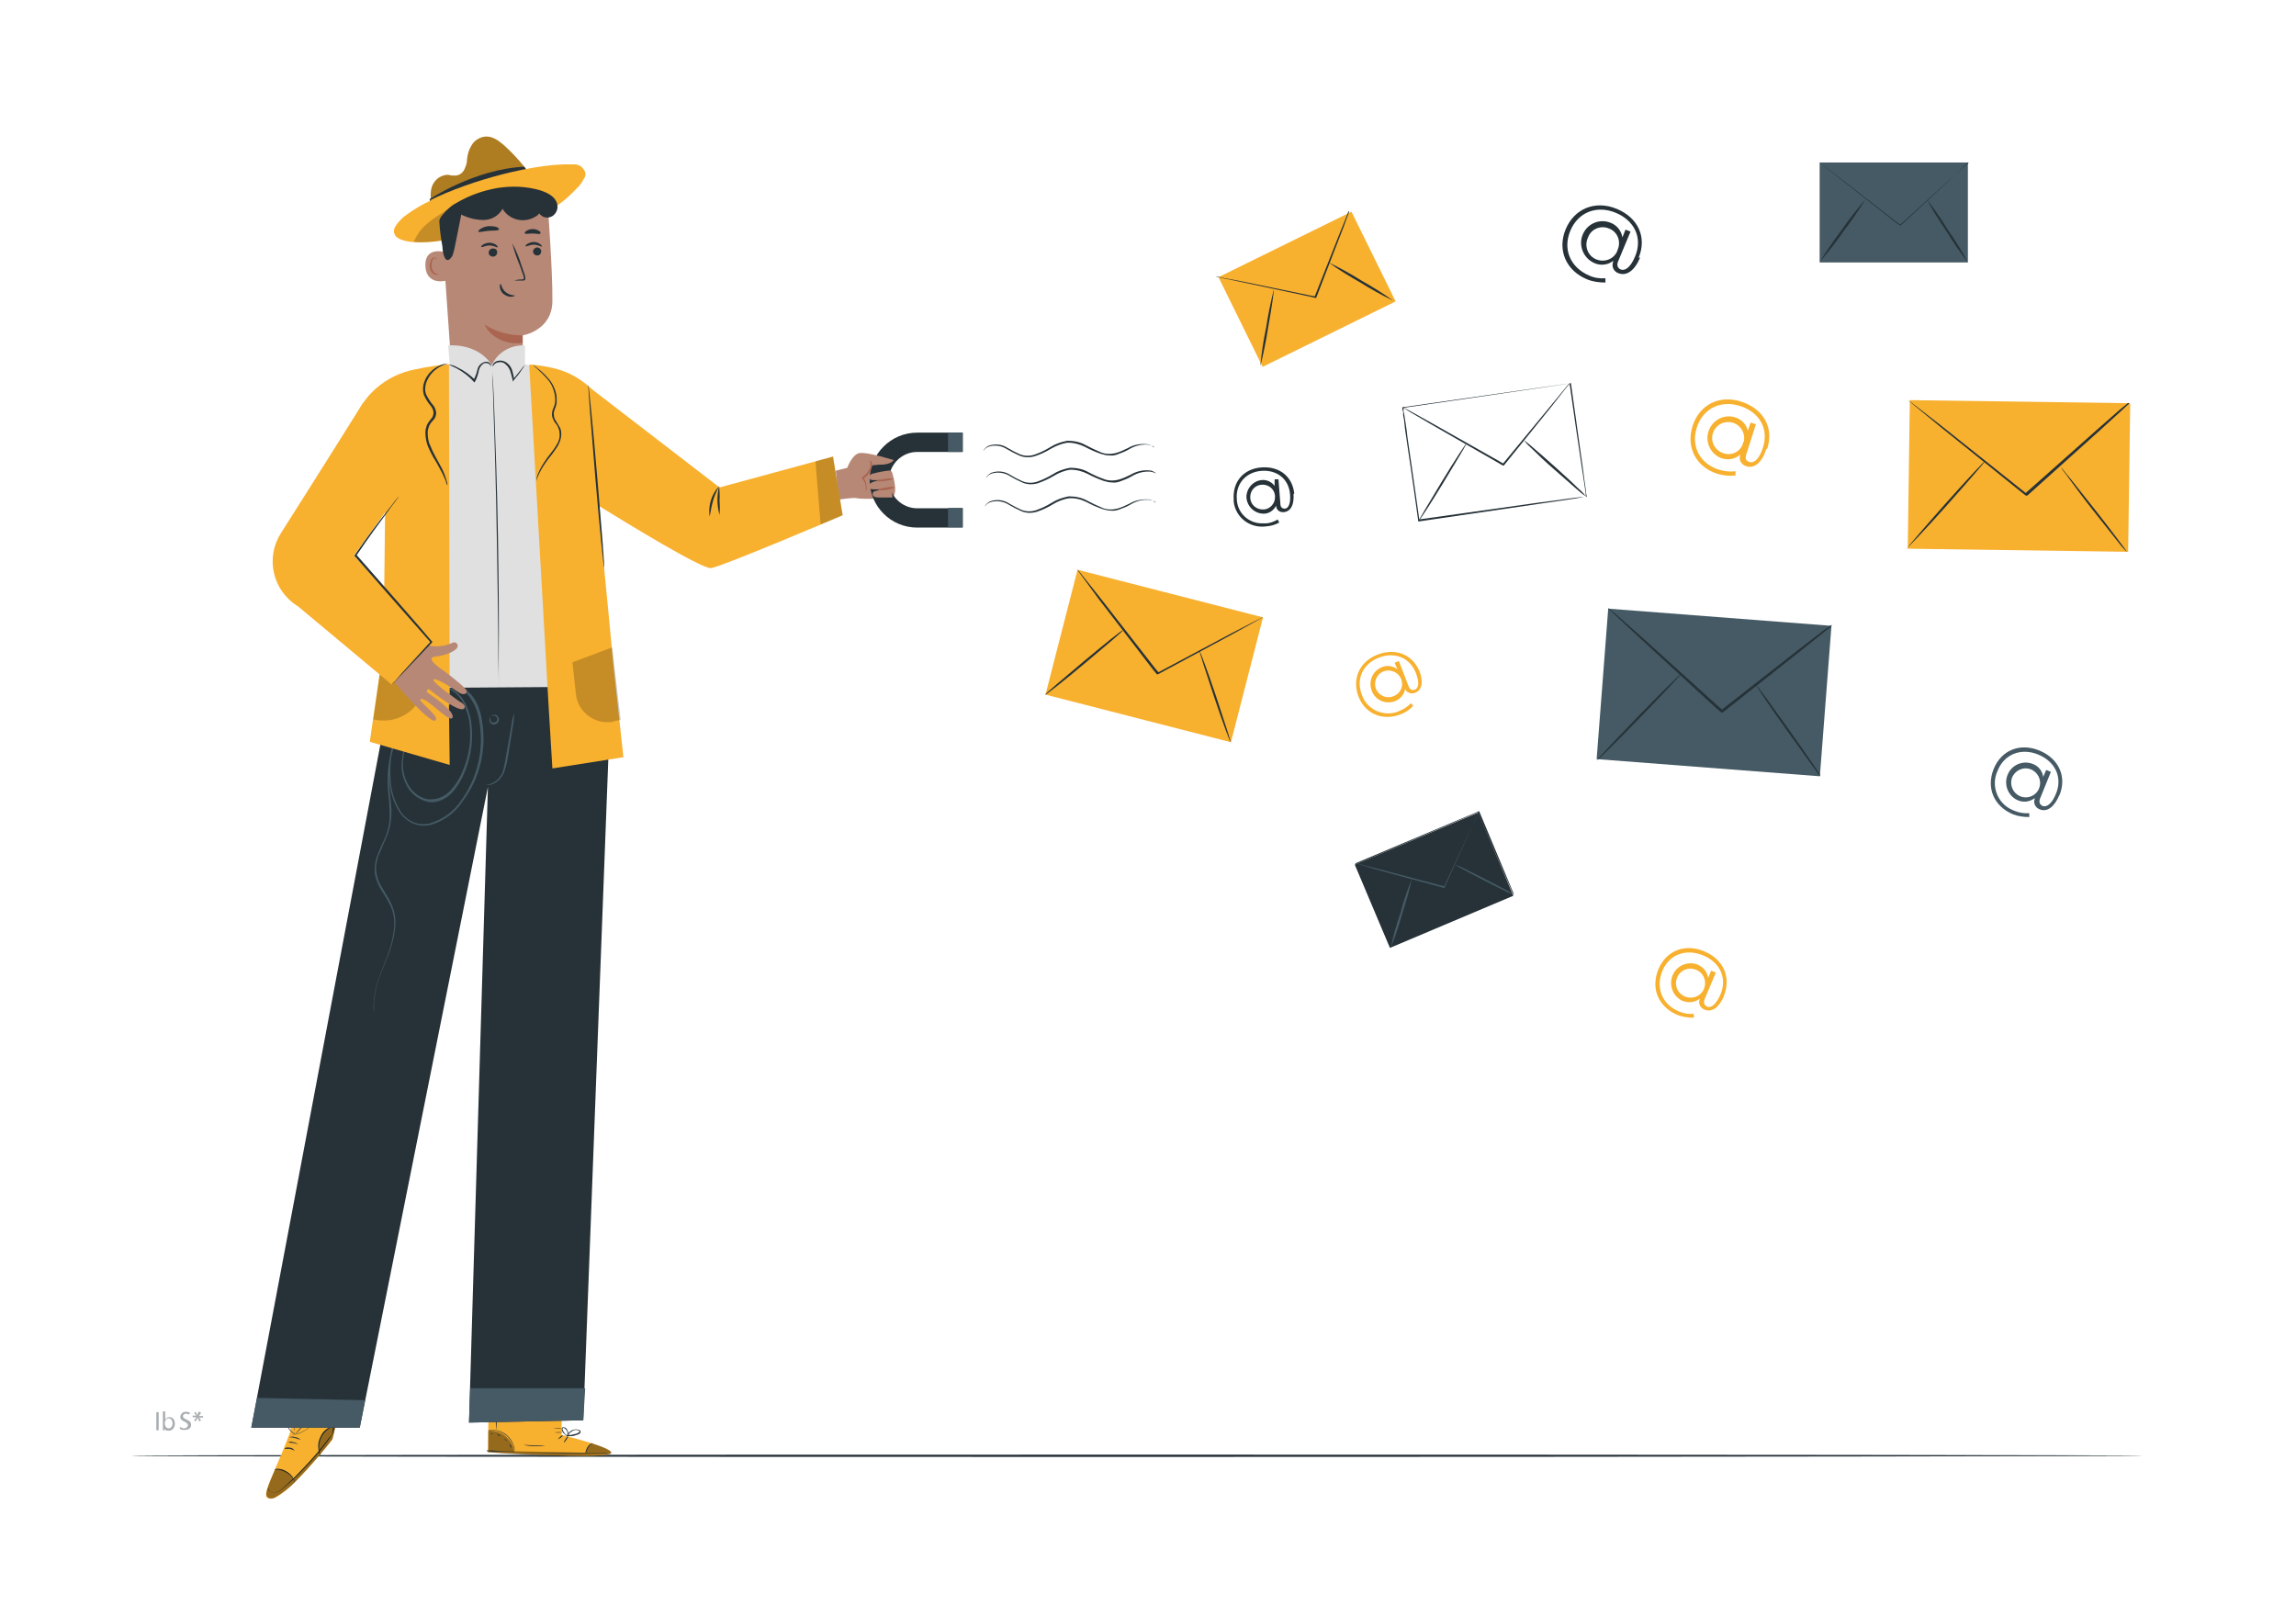 <?xml version="1.0" encoding="UTF-8"?>
<svg id="Layer_1" xmlns="http://www.w3.org/2000/svg" version="1.1" viewBox="0 0 594.8 416.1">
  <!-- Generator: Adobe Illustrator 29.8.2, SVG Export Plug-In . SVG Version: 2.1.1 Build 3)  -->
  <defs>
    <style>
      .st0 {
        fill: #263238;
      }

      .st1 {
        opacity: .4;
      }

      .st2 {
        opacity: .2;
      }

      .st3 {
        fill: none;
      }

      .st4 {
        fill: #b78876;
      }

      .st5 {
        fill: #e0e0e0;
      }

      .st6 {
        fill: #aa6550;
      }

      .st7 {
        opacity: .3;
      }

      .st8 {
        fill: #455a64;
      }

      .st9 {
        fill: #f8b02f;
      }
    </style>
  </defs>
  <g id="freepik--Floor--inject-159">
    <path class="st0" d="M555.2,377.2c0,.1-116.7.3-260.6.3s-260.6-.1-260.6-.3,116.7-.3,260.6-.3,260.6.1,260.6.3Z"/>
  </g>
  <g id="freepik--Character--inject-159">
    <path class="st9" d="M138,46.3c-2.1-3.3-4.7-6.2-7.6-8.8-1.3-1.1-2.9-2.3-4.8-2.1-1.4.2-2.7,1-3.4,2.2-.7,1.1-1.1,2.4-1.2,3.7,0,.9-.3,1.8-.7,2.6-.4.9-1.3,1.5-2.2,1.6-.7,0-1.3,0-2-.2-2.2,0-4,1.6-4.4,3.8-.3,1.9,0,2.9,0,5.6l26.5-8.4Z"/>
    <g class="st7">
      <path d="M138,46.3c-2.1-3.3-4.7-6.2-7.6-8.8-1.3-1.1-2.9-2.3-4.8-2.1-1.4.2-2.7,1-3.4,2.2-.7,1.1-1.1,2.4-1.2,3.7,0,.9-.3,1.8-.7,2.6-.4.9-1.3,1.5-2.2,1.6-.7,0-1.3,0-2-.2-2.2,0-4,1.6-4.4,3.8-.3,1.9,0,2.9,0,5.6l26.5-8.4Z"/>
    </g>
    <path class="st0" d="M111.3,51.6s11.7-7.8,24.5-8.4l1,1.4-25.3,8.8-.2-1.8Z"/>
    <path class="st9" d="M111.7,51.9c-2.2,1-4.2,2.2-6.2,3.6-1.3.9-2.4,2-3.2,3.4-.4.8-.3,1.7.3,2.4,1.5,1.4,5.6,2,12.3,1,9-1.2,8.1-3.7,16.9-5.8,3.1-.8,6.9-1,10-2s6.1-4.1,8.3-6.4c.4-.5.8-1.1,1.1-1.7,1.1-1.5,0-2.5-.4-3-.6-.6-1.5-.9-2.4-.8-9.6-.4-26.6,4.1-37,9.3"/>
    <g class="st2">
      <path d="M129.4,48.6c-.6,0-9.9,3.3-14,6-3.5,2.3-6.7,4.2-8.2,8.1,2.4.2,4.8,0,7.1-.4,5.5-.6,11-1.8,16.3-3.5.9-.2,1.7-.7,2.3-1.4.4-.6.5-1.4.4-2.2-.2-2.8-1.8-5.3-4.2-6.7"/>
    </g>
    <path class="st4" d="M117.2,98.8l18.2-1.5c.1-2.1,0-10.4,0-10.4,0,0,7.6-1.2,7.7-8.8s-1.2-25-1.2-25h0c-8.8-3.8-18.9-2.5-26.5,3.3l-1.1.9,2.9,41.4Z"/>
    <path class="st6" d="M135.4,86.9c-3.5,0-6.9-.9-9.9-2.8,0,0,2.3,5.5,9.9,4.8v-2Z"/>
    <path class="st4" d="M115.2,65.3c-.1,0-5.2-1.5-5,3.6s5.3,3.9,5.3,3.8-.3-7.4-.3-7.4Z"/>
    <path class="st6" d="M113.8,70.8s0,0-.2.1c-.2,0-.5,0-.7,0-.7-.4-1.1-1.2-1.1-2,0-.4,0-.9.2-1.3,0-.3.3-.6.7-.7.2,0,.4,0,.5.2,0,.1,0,.2,0,.3s.1-.1,0-.3c0-.1-.1-.2-.2-.3-.1,0-.3-.1-.5-.1-.4,0-.8.4-.9.8-.2.5-.3,1-.3,1.5,0,.9.5,1.8,1.4,2.2.3,0,.6,0,.8-.2.2,0,.2-.2.2-.2Z"/>
    <path class="st0" d="M140.2,65.1c0,.6-.4,1.1-1,1.1-.5,0-1-.3-1.1-.9,0,0,0,0,0-.1,0-.6.4-1,1-1.1.5,0,1,.3,1.1.9,0,0,0,0,0,.1Z"/>
    <path class="st0" d="M140.4,63.9c-.1.1-1-.5-2.1-.5s-2,.6-2.1.4,0-.3.4-.6c.5-.3,1.1-.5,1.7-.5.6,0,1.2.2,1.7.6.3.3.5.5.4.6Z"/>
    <path class="st0" d="M128.8,65.4c0,.6-.5,1.1-1.1,1.1,0,0,0,0,0,0-.5,0-1-.3-1.1-.9,0,0,0,0,0-.1,0-.6.4-1.1,1-1.1.5-.1,1.1.2,1.2.8,0,0,0,.2,0,.2Z"/>
    <path class="st0" d="M128.9,64.1c-.1.1-1-.5-2.1-.5s-2,.6-2.1.4,0-.3.4-.6c.5-.3,1.1-.5,1.7-.5.6,0,1.2.2,1.7.5.3.3.5.5.4.6Z"/>
    <path class="st0" d="M133.2,72.7c.6-.2,1.2-.3,1.9-.3.3,0,.6,0,.6-.3,0-.3,0-.6-.2-.9l-.8-2.3c-.8-1.9-1.5-3.9-2-5.9,1,1.9,1.8,3.8,2.4,5.8l.8,2.3c.2.4.2.8.2,1.2,0,.2-.3.4-.5.4-.2,0-.3,0-.5,0-.6,0-1.3,0-1.9,0Z"/>
    <path class="st0" d="M129.7,73.6c.2,0,.2,1.2,1.3,2.1s2.4.8,2.4.9-.3.2-.9.3c-.7,0-1.4-.2-2-.7-.6-.4-.9-1.1-1-1.8,0-.5,0-.8.1-.8Z"/>
    <path class="st0" d="M129.2,59.5c-.1.3-1.3.2-2.6.3s-2.5.5-2.7.2c0-.1.1-.4.6-.7.6-.4,1.3-.6,2-.7.7,0,1.4,0,2.1.2.5.2.7.5.7.6Z"/>
    <path class="st0" d="M140,60.5c-.2.3-1,0-2,0s-1.8.2-2,0,0-.4.4-.7c1-.6,2.2-.6,3.2,0,.4.2.5.5.4.7Z"/>
    <path class="st5" d="M155.1,131.1l1.7-26.6c-6.1-6-9.2-8.7-17.7-9.7-1.3-.1-2.3-.2-3.1-.4v-4.9c-3.7-.2-7.1,1.8-8.6,5.1-3.7-5.9-11.3-5.1-11.3-5.1l.4,4.9c-3,.1-5.5,1.1-8.1,1.5-8,1.6-13.9,7.4-15.5,12.8l7.8,21.1-.3,19.5v33.6h57.8c.1-6.3-3-51.8-3-51.8Z"/>
    <path class="st9" d="M145.5,371.8v-10.1c0,0-18.9-.2-18.9-.2l-.2,14.8h1.2c5.2.4,26.6,1.5,30.1.5,3.9-1.1-12.2-5-12.2-5Z"/>
    <g class="st1">
      <path d="M133.3,376.2c-.3-1.6-1.1-3.1-2.4-4.1-1.2-1-2.8-1.5-4.4-1.4v5.3c0,0,6.8.2,6.8.2Z"/>
    </g>
    <g class="st1">
      <path d="M153.4,374s5.6,1.7,4.9,2.6-22.4.6-31.9-.3v-.4l25.2.5s.6-2.4,1.8-2.4Z"/>
    </g>
    <path class="st0" d="M126.1,375.8h1.3c0,0,3.4.3,3.4.3,2.9.1,6.9.3,11.4.4s8.5,0,11.4,0h3.4c0-.1.9-.1.9-.1h.3c-.1,0-.2,0-.3,0h-15.8c-4.4,0-8.5-.2-11.4-.3h-3.4c0-.1-.9-.1-.9-.1h-.3Z"/>
    <path class="st0" d="M151.7,376.7c.2-.6.4-1.1.7-1.6.3-.5.7-.9,1.2-1.3-1.2.5-1.9,1.7-1.9,2.9Z"/>
    <path class="st0" d="M146.1,373.8c0,0,.3-.3.6-.7s.5-.8.4-.9-.3.3-.6.7-.5.8-.4.9Z"/>
    <path class="st0" d="M144.6,372.9s.3-.1.7-.4.6-.6.5-.6-.4.1-.7.4-.6.6-.5.6Z"/>
    <path class="st0" d="M143.7,371.1c.3.1.7.2,1,.1.6,0,1,0,1,0-.3-.1-.7-.2-1-.1-.6,0-1,0-1,.1Z"/>
    <path class="st0" d="M143.3,369.9c.3.2.7.3,1.1.3.4,0,.8,0,1.1-.1-.4,0-.7-.1-1.1,0-.4,0-.7-.1-1.1-.1Z"/>
    <path class="st0" d="M146.8,372.1c.4,0,.8,0,1.2,0,.4,0,.9-.1,1.3-.3.3,0,.5-.2.8-.3.1,0,.2-.2.3-.4,0-.2,0-.4-.2-.5-1-.5-2.1-.2-2.8.6-.2.2-.3.5-.4.8,0,.1,0,.2,0,.3.1-.4.3-.7.6-1,.3-.3.6-.5,1-.7.5-.2,1-.1,1.4.1.2.1.1.4-.1.5-.2.1-.5.2-.7.3-.4.1-.8.2-1.3.3-.7,0-1.2,0-1.2.1Z"/>
    <path class="st0" d="M147.1,372.2c.1-.3.2-.6.1-.9,0-.3-.1-.6-.3-.9-.2-.4-.6-.6-1-.6-.3,0-.4.3-.4.6,0,.2,0,.4.2.5.1.3.3.5.6.7.2.2.4.4.7.5,0,0-.2-.2-.6-.6-.2-.2-.4-.5-.5-.7-.2-.3-.3-.7,0-.8s.6.3.8.5c.2.2.3.5.3.8,0,.3,0,.5,0,.8Z"/>
    <path class="st0" d="M126.6,370.6c.5,0,.9,0,1.4,0,1.1.1,2.2.6,3.1,1.3.9.7,1.5,1.7,1.9,2.7.3.8.3,1.4.3,1.4s0-.1,0-.4c0-.3,0-.7-.2-1-.7-2.3-2.7-3.9-5.1-4.1-.3,0-.7,0-1,0-.1,0-.3,0-.4,0Z"/>
    <path class="st0" d="M128.7,362.8c-.2,2.6-.3,5.2-.2,7.8.2-1.3.2-2.6.2-3.9,0-1.3,0-2.6,0-3.9Z"/>
    <path class="st0" d="M135.7,374.4c.9.2,1.8.3,2.8.3.9,0,1.9,0,2.8-.2,0,0-1.2,0-2.8,0s-2.8-.2-2.8-.1Z"/>
    <path class="st0" d="M132,374.3c0,0,0,.3.2.5s.2.5.2.5.1-.3,0-.6-.4-.5-.5-.5Z"/>
    <path class="st0" d="M130.6,372.6s0,.2.3.5.4.3.4.3,0-.2-.3-.4-.3-.3-.4-.3Z"/>
    <path class="st0" d="M128.6,371.7c0,0,.3,0,.5.2s.5.2.5.2-.1-.3-.4-.4-.6,0-.6,0Z"/>
    <path class="st0" d="M127.2,371.4c0,0,0,.2.2.2s.3,0,.3,0,0-.2-.2-.2-.3,0-.3,0Z"/>
    <path class="st9" d="M87.9,365.4l-1.8,7.6s-12.5,16.1-16.3,15.3c-2.5-.5.6-4.7,5.3-17l1-5.1,11.8-.8Z"/>
    <path class="st0" d="M69.4,385.9c.2.3.4.5.7.6.8.3,1.7.2,2.4-.3,2.2-1.8,4.2-3.8,6.2-5.9,2.3-2.4,4.2-4.7,5.6-6.5.6-.8,1.1-1.5,1.6-2l.4-.6c0-.1.2-.2.2-.2,0,0,0,.1-.1.2l-.4.6c-.3.5-.9,1.2-1.5,2.1-1.7,2.3-3.6,4.4-5.6,6.5-1.9,2.1-4,4-6.3,5.8-.4.3-.9.5-1.4.5-.4,0-.8,0-1.1-.2-.2-.1-.4-.3-.5-.5,0,0,0-.2,0-.3Z"/>
    <path class="st0" d="M71.1,380.7c.3-.1.7-.2,1-.1.8,0,1.6.4,2.3.8.7.4,1.3,1,1.7,1.8.2.3.3.7.3,1,0,0-.1-.4-.4-.9-.4-.7-1-1.3-1.7-1.7-.7-.4-1.4-.7-2.2-.8-.6-.1-1,0-1,0Z"/>
    <path class="st0" d="M82.9,377c0-.1-.1-.2-.2-.4-.1-.3-.2-.7-.2-1-.2-1.2,0-2.4.6-3.5.5-1.1,1.4-1.9,2.5-2.4.3-.1.7-.3,1-.3.1,0,.3,0,.4,0-.5.1-.9.3-1.3.5-1,.5-1.9,1.4-2.4,2.4-.5,1-.7,2.2-.6,3.3.1.8.3,1.4.3,1.4Z"/>
    <path class="st0" d="M87.1,366.7c0,0-.2,1.1-.4,2.4,0,.8-.3,1.6-.7,2.4,0,0,.2-1.1.4-2.4,0-.8.3-1.6.7-2.4Z"/>
    <path class="st0" d="M74.9,372.4c.5-.2,1.1-.2,1.6,0,.5,0,1,.3,1.4.7,0,0-.7-.3-1.5-.5s-1.5-.2-1.5-.2Z"/>
    <path class="st0" d="M74.7,373.7c.4-.2.9-.2,1.3,0,.5,0,.9.3,1.2.6,0,0-.5-.3-1.2-.4s-1.3-.1-1.3-.2Z"/>
    <path class="st0" d="M73.7,375.3c.4-.3.9-.3,1.4-.2.5,0,.9.3,1.2.8-.4-.2-.8-.4-1.2-.5-.4,0-.9,0-1.3,0Z"/>
    <path class="st0" d="M75.8,371.9s.6-.1,1.5-.5c.5-.2,1-.4,1.5-.7.3-.2.6-.3.8-.5.3-.2.5-.4.5-.8,0-.3-.4-.5-.7-.4-.3,0-.6.3-.8.5-.5.4-.8.8-1.2,1.2-.6.7-1,1.2-1,1.2s0-.1.2-.4.4-.5.7-.9.7-.8,1.1-1.2c.2-.3.5-.5.9-.6.4-.1.8,0,.9.5,0,0,0,0,0,.1,0,.4-.3.7-.6.9-.3.2-.6.4-.8.5-.5.3-1,.5-1.5.7-.4.1-.7.2-1.1.3-.1,0-.3,0-.4,0Z"/>
    <path class="st0" d="M76.4,371.7s0-.5-.2-1.4c0-.5-.2-1-.4-1.4-.1-.3-.3-.5-.5-.7-.2-.2-.5-.4-.7-.3s-.3.5-.2.8c0,.3.1.6.2.8.2.5.5.9.8,1.2.6.6,1,.9,1,1-.1,0-.2-.1-.3-.2-.3-.2-.5-.4-.8-.7-.4-.4-.7-.8-.9-1.3-.1-.3-.2-.6-.3-.9,0-.4,0-.8.3-1,.4-.1.8,0,1,.3.2.2.4.5.5.8.2.5.3,1,.4,1.5,0,.3,0,.7,0,1,0,.3,0,.4,0,.4Z"/>
    <g class="st1">
      <path d="M86.1,373l.9-3.6s-3,.6-3.8,2.8c-.5,1.2-.7,2.6-.6,3.9l-6.6,7.1s-1.7-3.2-4.7-2.5c0,0-2.4,5.2-2.3,6.5s1.6,1.1,2.1.9c2.2-1.3,4.2-2.8,5.9-4.7,3.5-3.6,7.4-8.2,9.1-10.5Z"/>
    </g>
    <path class="st4" d="M230.1,121.5c.5.2,1,.7,1.1,1.2.5,1.7,1.3,5.3,0,6.1-.6.4-8.2.6-9.1.3s-5.1.4-5.1.4l-.7-4.8,11.4-4.1,2.4.9Z"/>
    <path class="st0" d="M249.4,136.7h-11.8c-6.8,0-12.3-5.5-12.3-12.3s5.5-12.3,12.3-12.3h11.8v5h-11.8c-4,0-7.3,3.3-7.3,7.3,0,4,3.3,7.3,7.3,7.3h11.8v5.1Z"/>
    <path class="st4" d="M216.4,122l3.1-.8s1.2-3.4,3.1-3.8,8.9,1.8,8.9,1.8c0,0-.6,1.3-3.8,1.2l-2,.2s.2,1.7-2.4,3.6c0,0-5.9,1.9-6.1,2s-.7-4.2-.7-4.2Z"/>
    <path class="st4" d="M230.7,121.9c-1.5.1-3,.4-4.5.8-.3,0-.5.2-.8.4-.2.2-.3.5-.2.8.2.4.6.5,1,.5.8,0,1.7,0,2.5,0-.9,0-1.8.2-2.6.5-.3.1-.6.3-.8.5-.2.3-.3.6-.1.9.2.5.8.5,1.4.5.9,0,1.9,0,2.8-.2-.8.1-1.6.3-2.5.6-.3,0-.6.2-.8.5-.1.4,0,.8.4,1,.4.2.8.2,1.1.2,1.4,0,2,0,3.6,0"/>
    <path class="st6" d="M224.3,127.5c0,0,0-.4,0-1.1,0-.9-.4-1.7-.9-2.4l-.2-.2.2-.2c.2-.1.4-.3.5-.4.8-.6,1.4-1.5,1.6-2.5.1-.8-.2-1.2,0-1.3s.5.4.4,1.3c-.2,1.1-.8,2.2-1.7,2.9-.2.2-.4.3-.6.4v-.4c.6.8.9,1.7.9,2.7,0,.7-.2,1.1-.3,1.1Z"/>
    <path class="st6" d="M231.9,126.3c-.7.3-1.5.5-2.2.6-.8.2-1.5.2-2.3,0,.7-.4,1.5-.5,2.3-.6.7-.2,1.5-.2,2.2,0Z"/>
    <path class="st6" d="M231.6,124.1c-1.5.5-3.1.7-4.7.6.7-.4,1.5-.5,2.3-.6.8-.2,1.6-.2,2.4,0Z"/>
    <polygon class="st0" points="158.3 177.9 151.1 368 121.5 368.6 126.4 203.9 93.2 369.9 65.1 369.9 101.3 178.3 158.3 177.9"/>
    <path class="st8" d="M133.2,184.8c0,1.1-.1,2.1-.3,3.1-.3,1.9-.7,4.6-1.2,7.5-.2,1.4-.5,2.8-.9,4.1-.3,1.1-1,2.2-1.9,2.9-.6.5-1.4.9-2.1,1-.3,0-.6,0-.9,0,2.2-.3,4-1.9,4.5-4,.3-1.3.6-2.7.8-4.1.5-2.9,1-5.6,1.3-7.5.1-1.1.4-2.1.7-3.1Z"/>
    <path class="st8" d="M127.1,185.7c0,0-.2.4,0,.9,0,.3.2.5.5.6.3.1.6,0,.9-.2.3-.2.4-.5.3-.9-.1-.3-.3-.5-.6-.6-.5-.2-.8,0-.9,0s.3-.4,1-.3c.4,0,.7.4.9.8.2.5,0,1.1-.4,1.4-.4.4-1,.4-1.4.2-.4-.2-.6-.6-.6-1,0-.7.3-1,.3-.9Z"/>
    <path class="st8" d="M111.2,188.4c-.7-1.7-.5-3.7.6-5.3.1,0-.3,1.2-.4,2.6s0,2.6-.1,2.6Z"/>
    <path class="st8" d="M114.8,188.2c-.7-1.8-.6-3.8.4-5.5,0,.9-.1,1.8-.3,2.8,0,.9,0,1.8-.1,2.8Z"/>
    <path class="st8" d="M145.3,189c0-1,0-1.9.2-2.9,0-1,0-1.9.1-2.9.6,1.9.5,3.9-.3,5.7Z"/>
    <path class="st8" d="M149.2,188.8c-.1,0,.3-1.3.4-2.9s-.2-2.9,0-2.9c.5.9.7,2,.5,3,0,1-.3,2-1,2.8Z"/>
    <path class="st8" d="M97,262.9c-.2-.9-.3-1.8-.2-2.7.1-2.6.7-5.1,1.6-7.5,1.1-3.1,3-6.8,3.6-11.5.4-2.5,0-5-1.2-7.2-.6-1.2-1.4-2.3-2.1-3.5-.8-1.3-1.3-2.6-1.6-4.1-.1-1.6,0-3.1.6-4.6.5-1.5,1.2-2.9,1.9-4.4.7-1.5,1.1-3.1,1.3-4.7.1-1.7,0-3.4-.1-5.1-.2-1.8-.4-3.5-.4-5.3,0-5.7,1.6-11.4,4.7-16.2,1.1-1.7,2.3-3.3,3.8-4.7.7-.7,1.5-1.4,2.3-2,.8-.7,1.8-1.1,2.9-1.4,1.1-.2,2.2,0,3.1.6.9.5,1.7,1.3,2.4,2.1.6.9,1.2,1.8,1.5,2.8.4,1,.7,2,.9,3.1.7,4.4.2,8.8-1.4,12.9-.8,2.1-1.9,4.1-3.4,5.8-.8.8-1.7,1.5-2.8,2-1.1.5-2.3.7-3.4.5-2.3-.5-4.3-1.9-5.5-4-1.1-2-1.7-4.3-1.4-6.6.2-2.2.7-4.4,1.4-6.5.7-2.1,1.4-4.1,2.3-6.1.9-2,2.2-3.8,3.8-5.2,1.7-1.4,3.8-2.1,6-1.9,1.1.1,2.1.5,3,1.1.8.6,1.6,1.4,2.1,2.2,1.1,1.7,1.8,3.6,2.1,5.6,1.4,7.5-.4,15.2-5,21.3-1.9,2.9-4.8,5-8.1,6-1.6.4-3.3.3-4.8-.4-1.4-.6-2.6-1.7-3.5-3-1.5-2.5-2.4-5.2-2.5-8.1-.2-2.5,0-5.1.4-7.6.4-2.2,1.1-4.3,1.9-6.3.7-1.7,1.7-3.3,2.7-4.8,1.4-2.1,3.2-4,5.2-5.6.5-.4,1-.8,1.6-1.2l.6-.4s-.2.1-.5.4-.9.6-1.6,1.2c-1.9,1.6-3.7,3.6-5.1,5.7-1,1.5-1.9,3.1-2.6,4.8-.9,2-1.5,4.1-1.9,6.3-.5,2.5-.6,5-.4,7.5.2,2.8,1,5.5,2.5,7.9.8,1.3,2,2.3,3.3,2.9,1.4.6,3,.7,4.5.3,3.2-1,6-3,7.9-5.8,4.4-6,6.1-13.6,4.7-21-.3-1.9-1-3.8-2.1-5.4-.5-.8-1.2-1.5-2-2.1-.8-.5-1.8-.9-2.7-1-2-.1-4,.5-5.6,1.8-1.6,1.4-2.8,3.1-3.6,5-.9,2-1.6,4-2.3,6-.7,2-1.2,4.2-1.4,6.3-.2,2.2.3,4.4,1.4,6.3,1.1,1.9,2.9,3.3,5.1,3.7,2.2.2,4.4-.7,5.8-2.3,1.5-1.6,2.6-3.5,3.4-5.6,1.6-4,2.1-8.4,1.4-12.7-.2-1-.5-2-.9-3-.4-1-.8-1.9-1.5-2.7-.6-.8-1.4-1.5-2.2-2-.9-.5-1.9-.7-2.8-.6-2,.3-3.4,1.9-4.9,3.2-1.4,1.4-2.6,2.9-3.7,4.6-2.1,3.2-3.5,6.8-4.2,10.5-.3,1.8-.5,3.6-.5,5.4,0,1.8.2,3.5.4,5.3.2,1.7.3,3.5.1,5.2-.2,1.7-.6,3.3-1.3,4.8-.6,1.5-1.3,2.9-1.9,4.4-.5,1.4-.8,2.9-.6,4.4.2,1.4.7,2.8,1.5,4,.7,1.2,1.5,2.4,2.1,3.6,1.2,2.3,1.6,4.9,1.2,7.4-.6,4.7-2.6,8.4-3.7,11.5-1,2.4-1.5,4.9-1.7,7.4,0,.7,0,1.3,0,2,0,.3,0,.6,0,.6Z"/>
    <path class="st0" d="M113.8,57.1c.1,2.3.4,4.5.8,6.7,0,.3.1,1.3.2,1.7.4,1.9,1.2,2.7,2.4.8.4-1.2.7-2.5.9-3.7l1.4-7c1.8.9,3.8,1.4,5.8,1.4,2,0,3.9-1.1,4.9-2.9,1.7,2.9,5.5,3.8,8.4,2.1.4-.2.8-.5,1.1-.9.8,1.1,2.2,1.4,3.4.7,1.1-.7,1.6-2.1,1.2-3.3-.5-1.8-2.5-2.8-4.4-3.4-7.2-2.1-15.2-.5-21.7,3.3-1,.5-1.8,1.2-2.6,2-.7.8-1.8,1.8-1.8,2.8"/>
    <polygon class="st9" points="115.6 94.1 115.6 94.1 115.6 94.1 115.6 94.1"/>
    <path class="st9" d="M116.5,182.6l-.2-88.2c-2.9.2-5.9.7-8.7,1.3-8.1,1.5-13.9,7.4-15.5,12.8l7.7,20.7-.3,27v10.4l-3.7,25.6,20.7,6-.2-15.6h.2Z"/>
    <path class="st9" d="M184.2,147.2c2.9-.4,34.1-13.7,34.1-13.7l-2.5-15.2-29.4,8-32.6-25.1c-4.8-4.3-8.2-5.8-15.6-6.7h-1.1c0-.1,5,88.1,5,88.1h0l1,16.5,18.4-2.9-2.6-24c-1.4-15.4-3.7-37.6-3.9-41.2,7.3,4.5,26.9,16.5,29.2,16.2Z"/>
    <path class="st0" d="M183.8,133.6c-.3-2.7.5-5.5,2.4-7.5.1,0-.9,1.6-1.5,3.7s-.7,3.9-.9,3.9Z"/>
    <path class="st0" d="M186.4,133.4c-.7-2.5-.7-5-.1-7.5.1,1.2.2,2.5.1,3.8.1,1.3.1,2.5,0,3.8Z"/>
    <g class="st2">
      <path d="M211.3,119.5c-.1,0,1.3,16.4,1.3,16.4l5.7-2.4-2.5-15.2-4.5,1.2Z"/>
    </g>
    <g class="st2">
      <path d="M158.7,167.7l-10.4,3.9.9,8.3c.5,4.4,4.5,7.6,8.9,7.2.3,0,.6,0,.9-.2l1.8-.4-2.2-18.7Z"/>
    </g>
    <g class="st2">
      <path d="M99.1,169.2l11.7,2.4-.8,5.9c-.8,5.9-6.2,9.9-12.1,9.1,0,0,0,0,0,0l-1.2-.2,2.5-17.3Z"/>
    </g>
    <path class="st0" d="M156.5,147.2c-.1,0-1.2-10.6-2.3-23.7s-1.9-23.7-1.8-23.8,1.2,10.6,2.3,23.7,2,23.7,1.8,23.8Z"/>
    <path class="st0" d="M138.1,94.6c.4.2.8.5,1.1.8,1,.7,1.9,1.6,2.7,2.5,1.3,1.4,2.1,3.1,2.3,5,0,.5,0,1.1,0,1.6-.1.5-.3,1.1-.5,1.6-.2.5-.3,1-.2,1.6,0,.5.3,1.1.6,1.5.3.5.6,1,.9,1.5.3.5.4,1.1.4,1.8,0,1.1-.4,2.2-1,3.2-.5.8-1.1,1.6-1.7,2.4-.6.7-1.1,1.4-1.5,2-.7,1-1.3,2.1-1.8,3.2-.2.4-.3.8-.4,1.3v-.4c0-.3.1-.7.2-1,.5-1.2,1-2.3,1.7-3.3.4-.6.9-1.4,1.5-2.1.6-.8,1.2-1.5,1.7-2.4,1.3-1.8,1.2-4.3-.4-6-.3-.5-.6-1.1-.7-1.7,0-.6,0-1.2.3-1.8.2-.5.4-1,.5-1.5,0-.5.1-1,0-1.5-.2-1.8-.9-3.5-2.1-4.8-.8-.9-1.7-1.8-2.6-2.6-.4-.3-.7-.6-1-.9Z"/>
    <path class="st0" d="M115.9,125.8c-.2-.4-.4-.9-.5-1.4-.5-1.2-1.1-2.4-1.8-3.6-.4-.8-.9-1.6-1.4-2.4-.5-.9-1-1.9-1.4-2.9-.4-1.1-.6-2.3-.6-3.5,0-.6.2-1.3.4-1.9.3-.6.7-1.1,1.1-1.6.4-.4.6-1,.6-1.6,0-.6-.3-1.1-.6-1.6-.8-.9-1.4-1.9-1.9-3-.3-1.1-.3-2.2.1-3.3.3-.9.8-1.7,1.4-2.4.9-1,2.1-1.8,3.4-2.2.4-.1.7-.2,1.1-.2h.4s-.5,0-1.4.4c-1.2.5-2.3,1.3-3.1,2.3-.6.7-1,1.5-1.3,2.3-.3,1-.4,2,0,3,.5,1,1.1,2,1.9,2.9.4.5.6,1.2.7,1.8,0,.7-.2,1.4-.7,1.9-.4.4-.8.9-1.1,1.5-.2.5-.4,1.1-.4,1.7,0,1.1.1,2.3.6,3.3.4,1,.8,1.9,1.3,2.8l1.3,2.4c.7,1.2,1.2,2.4,1.6,3.7.1.3.2.7.3,1.1,0,.3,0,.4,0,.4Z"/>
    <path class="st0" d="M127.2,95s0-.2-.3-.5c-.3-.4-.9-.5-1.4-.4-.7.3-1.2,1-1.4,1.7-.2,1-.5,2.1-1,3l-.2.3-.2-.2h0c-1.2-1.4-2.7-2.5-4.3-3.4-1.3-.7-2.1-.9-2.1-1,.8,0,1.5.3,2.2.7,1.7.8,3.3,1.9,4.6,3.3h-.4c.4-.9.8-1.8,1-2.8.2-.9.9-1.6,1.8-1.9.6-.2,1.3,0,1.6.6.2.4.1.6.1.6Z"/>
    <path class="st0" d="M136,94.4c-.2.4-.4.9-.7,1.2-.6,1-1.4,2-2.2,2.9l-.3.4v-.5c-.2-.6-.3-1.3-.5-1.9-.2-.8-.7-1.6-1.3-2.1-.5-.5-1.2-.7-1.9-.5-.5,0-.9.3-1.2.7-.2.3-.3.4-.3.4s0-.2.1-.6c.3-.5.7-.8,1.3-.9.8-.2,1.6,0,2.3.5.8.6,1.3,1.4,1.5,2.4.2.7.3,1.3.4,2h-.4c1-1.1,1.7-2.1,2.3-2.8.3-.4.6-.8.9-1.1Z"/>
    <path class="st0" d="M129.2,182.9c0-.3,0-.6,0-.9,0-.6,0-1.5,0-2.6,0-2.3,0-5.5-.1-9.4,0-8-.2-19-.4-31.1s-.5-23.1-.8-31.1c-.1-3.9-.2-7.1-.3-9.4v-2.6c0-.3,0-.6,0-.9,0,.3,0,.6,0,.9,0,.6,0,1.5.1,2.6.1,2.3.3,5.5.4,9.4.3,7.9.7,18.9.9,31.1s.3,23.1.2,31.1c0,3.9,0,7.1,0,9.4,0,1.1,0,1.9,0,2.6,0,.3,0,.6,0,.9Z"/>
    <rect class="st8" x="245.6" y="112.1" width="3.8" height="5"/>
    <rect class="st8" x="245.6" y="131.6" width="3.8" height="5"/>
    <polygon class="st8" points="121.5 368.6 121.8 359.7 151.6 359.7 151.1 368 121.5 368.6"/>
    <polygon class="st8" points="65.1 369.9 66.6 362.2 94.6 362.8 93.2 369.9 65.1 369.9"/>
    <path class="st4" d="M110.1,166.8l.2.3c.5,0,.9.2,1.5.3.8.1,1.6.1,2.4,0,1-.1,2-.4,2.9-.8.4-.3,1-.2,1.3.2.2.3.2.6.1.9-.3.8-2.6,2.1-5.6,2.4s.9,2.9,2.3,3.9,5.6,4.3,5.7,5c0,1-1,1.2-2.4.2s-5.8-3.8-6.2-3.1,6.8,5.7,6.8,5.7c0,0,1.7.8,1.2,1.7-1,1.6-8.3-4.2-9-4.8-.5-.4-1,.4-.5.8s7.3,4.8,6.4,6.5c-.8,1.3-6.1-4.8-8-4.9s4.5,4.2,3.7,5.4c-.3.4-.6.7-3.9-2.3-2.7-2.7-5.2-5.5-7.6-8.4l8.6-9Z"/>
    <path class="st9" d="M94.1,104.3s-12.2,19.5-21.3,33.8c-4.1,6.4-2.2,14.8,4.2,18.9,0,0,.1,0,.2.1l24.3,20.3,10.3-11.1-20.1-22.4,13.1-18.1-10.8-21.5Z"/>
    <path class="st0" d="M101.5,177.4c.2-.3.4-.6.7-.8.5-.6,1.2-1.3,2-2.3,1.8-2,4.4-4.8,7.4-8.1v.3l-11.1-12.6-8.6-9.8h-.1c0-.1.1-.3.1-.3,3.2-4.6,6-8.4,8.1-11,1-1.3,1.9-2.4,2.4-3.1l.7-.8c.2-.2.2-.3.2-.2s0,.1-.2.3l-.6.8c-.6.8-1.4,1.8-2.3,3.1-2,2.7-4.8,6.5-7.9,11.1v-.3l8.6,9.8c4.1,4.7,7.9,9,11,12.7h.1c0,.1-.1.3-.1.3l-7.6,8-2.1,2.2c-.2.2-.5.5-.7.7Z"/>
    <path class="st0" d="M299,115.8c-.5-.3-1.1-.5-1.7-.6-1.7-.1-3.3.3-4.8,1.2-1,.6-2.1,1-3.2,1.4-.6.2-1.3.3-2,.2-.7,0-1.4-.2-2.1-.4-1.4-.5-2.8-1.1-4.1-1.8-1.4-.7-2.9-1.1-4.5-1.1-1.5.2-3,.8-4.4,1.6-1.3.8-2.6,1.4-4.1,1.9-1.3.4-2.8.4-4.1-.2-1.1-.5-2.1-1-3.1-1.6-1.4-.9-3.1-1.2-4.7-.7-.6.2-1.1.6-1.4,1.1,0-.2.1-.3.2-.4.3-.4.7-.7,1.1-.9,1.7-.6,3.5-.4,5,.6,1,.6,2,1.1,3.1,1.6,1.2.5,2.6.5,3.8.1,1.4-.5,2.7-1.1,4-1.9,1.4-.9,2.9-1.4,4.5-1.7,1.6,0,3.3.3,4.7,1.1,1.3.7,2.6,1.3,4,1.9,1.2.5,2.6.5,3.8.2,1.1-.3,2.2-.8,3.2-1.3,1.5-.9,3.3-1.2,5-1,.5,0,.9.3,1.3.5.2.1.3.3.3.3Z"/>
    <path class="st0" d="M299.7,122.8c-.5-.3-1.1-.5-1.7-.6-1.7-.1-3.3.3-4.8,1.2-1,.6-2.1,1-3.2,1.4-.6.2-1.3.3-2,.2-.7,0-1.4-.2-2.1-.4-1.4-.5-2.8-1.1-4.1-1.8-1.4-.7-2.9-1.1-4.5-1.1-1.5.2-3,.8-4.3,1.6-1.3.8-2.7,1.4-4.1,1.9-1.3.4-2.8.4-4.1-.2-1.1-.5-2.1-1-3.1-1.6-1.4-.9-3.1-1.2-4.8-.7-.6.2-1.1.6-1.4,1.1,0-.2.1-.3.2-.4.3-.4.7-.7,1.1-.9,1.7-.6,3.5-.4,5,.6,1,.6,2,1.1,3.1,1.6,1.2.5,2.6.5,3.8.1,1.4-.5,2.7-1.1,4-1.9,1.4-.9,2.9-1.4,4.5-1.7,1.6,0,3.3.3,4.7,1.1,1.3.7,2.6,1.3,4,1.8,1.2.5,2.6.5,3.8.2,1.1-.3,2.2-.8,3.2-1.3,1.5-.9,3.3-1.3,5-1.1.5,0,.9.3,1.3.5.3.2.3.3.3.3Z"/>
    <path class="st0" d="M299.4,130.1c-.5-.3-1.1-.5-1.7-.6-1.7-.1-3.3.3-4.8,1.2-1,.6-2.1,1-3.2,1.4-.7.2-1.3.3-2,.2-.7,0-1.4-.2-2.1-.4-1.4-.5-2.8-1.1-4.1-1.8-1.4-.7-2.9-1.1-4.5-1-1.5.2-3,.8-4.3,1.6-1.3.8-2.6,1.4-4.1,1.9-1.3.4-2.8.4-4.1-.2-1.1-.5-2.1-1-3.1-1.6-1.4-.9-3.1-1.2-4.8-.7-.6.2-1.1.6-1.4,1.1,0-.2.1-.3.2-.4.3-.4.7-.7,1.1-.9,1.7-.6,3.5-.4,5,.6,1,.6,2,1.1,3.1,1.6,1.2.5,2.6.5,3.8.1,1.4-.5,2.7-1.1,4-1.9,1.4-.9,2.9-1.4,4.5-1.7,1.6,0,3.3.3,4.7,1.1,1.3.7,2.6,1.3,4,1.9,1.2.5,2.6.5,3.8.2,1.1-.3,2.2-.8,3.2-1.3,1.5-.9,3.3-1.2,5-1.1.5,0,.9.3,1.3.5.2.1.3.3.3.3Z"/>
  </g>
  <g id="freepik--Email--inject-159">
    <path class="st9" d="M457.6,116.3c-1.1,3.5-3.1,5.2-5.2,4.5-1.2-.3-2-1.6-1.6-2.8,0,0,0-.1,0-.2-1.3,1.2-3.2,1.5-4.9.9-2.9-1.1-4.3-4.4-3.2-7.2,1-2.7,3.9-4.2,6.7-3.4,1.7.5,3,1.8,3.4,3.5l.7-2.1,1.4.4-2.5,7.8c-.4,1.2,0,1.8.8,2,1.3.4,2.6-.9,3.5-3.7,1.6-4.9-.9-9.2-5.9-10.8s-9.6.6-11.2,5.5.7,9.4,5.7,11c1.4.4,2.8.6,4.3.4v1.1c-1.6.2-3.1,0-4.6-.4-5.7-1.8-8.3-7-6.5-12.5s7-8.1,12.7-6.2,8.4,6.8,6.6,12.2ZM451.7,114.6c.6-2.2-.7-4.5-2.9-5.1s-4.5.7-5.1,2.9c-.6,2.1.6,4.3,2.7,5,2.1.8,4.4-.3,5.1-2.4,0-.2.1-.3.1-.5h0Z"/>
    <path class="st0" d="M335.1,127.9c.2,2.9-.7,4.6-2.5,4.8-1,.1-1.9-.5-2-1.5,0,0,0-.1,0-.2-.6,1.2-1.8,2.1-3.2,2.1-2.4,0-4.4-1.9-4.5-4.3,0-2.2,1.6-4.1,3.8-4.4,1.3-.2,2.7.4,3.5,1.5v-1.7c-.1,0,1,0,1,0l.5,6.4c0,.9.6,1.2,1.1,1.2,1,0,1.6-1.4,1.4-3.7-.3-4-3.4-6.4-7.4-6.1s-6.7,3.3-6.4,7.3c.1,3.6,3.1,6.4,6.7,6.3.2,0,.4,0,.7,0,1.1,0,2.2-.4,3.2-1l.4.8c-1.1.6-2.2.9-3.5,1-4.1.5-7.8-2.3-8.3-6.4,0-.2,0-.5,0-.7-.3-4.5,2.6-7.9,7.3-8.2s8,2.5,8.4,6.9ZM330.3,128.4c-.2-1.8-1.8-3-3.6-2.8-1.8.2-3,1.8-2.8,3.6.2,1.7,1.7,2.9,3.4,2.8,1.7,0,3.1-1.6,3-3.3,0-.1,0-.2,0-.3h0Z"/>
    <path class="st9" d="M446.7,257.9c-1.3,3.1-3.2,4.5-5.1,3.7-1.1-.4-1.7-1.6-1.3-2.6,0,0,0-.1,0-.2-1.3,1-3,1.1-4.5.5-2.5-1.2-3.6-4.2-2.4-6.8,1.1-2.4,3.9-3.5,6.3-2.6,1.5.6,2.6,1.9,2.8,3.5l.8-1.9,1.2.5-2.9,6.9c-.4,1,0,1.6.6,1.9,1.1.5,2.4-.6,3.5-3.1,1.8-4.3-.1-8.4-4.6-10.2s-8.8-.1-10.5,4.2,0,8.6,4.4,10.4c1.2.5,2.5.7,3.8.6v1c-1.5,0-2.9-.2-4.2-.7-5-2.1-7-6.9-5-11.8s6.9-6.8,11.9-4.7,7,6.7,5.1,11.5ZM441.5,256c.7-2-.3-4.1-2.3-4.8s-4.1.3-4.8,2.3c-.7,1.9.3,4,2.1,4.7,1.9.8,4,0,4.9-1.9,0-.1.1-.2.1-.4Z"/>
    <path class="st8" d="M533.5,206c-1.3,3.1-3.2,4.5-5.1,3.7-1.1-.4-1.7-1.6-1.3-2.7,0,0,0-.1,0-.2-1.3,1-3,1.2-4.5.5-2.5-1.2-3.6-4.2-2.4-6.8,1.1-2.4,3.9-3.5,6.3-2.6,1.5.5,2.6,1.8,2.8,3.4l.8-1.8,1.2.5-2.8,6.9c-.4,1,0,1.6.6,1.9,1.1.5,2.5-.6,3.5-3.1,1.8-4.3-.2-8.4-4.6-10.2s-8.8-.1-10.5,4.2c-1.8,3.8-.1,8.4,3.7,10.1.2.1.5.2.7.3,1.2.5,2.5.7,3.8.6v1c-1.5,0-2.9-.2-4.2-.7-5-2.1-7-6.9-5-11.8s6.9-6.8,11.9-4.7,7.1,6.8,5.1,11.6ZM528.3,204.1c.7-2-.4-4.1-2.3-4.8-2-.7-4.1.4-4.8,2.3-.6,1.9.3,3.9,2.1,4.7,1.9.8,4,0,4.9-1.9,0-.1.1-.3.1-.4Z"/>
    <path class="st0" d="M424.9,66.7c-1.4,3.4-3.5,4.9-5.6,4.1-1.2-.4-1.9-1.7-1.4-3,0,0,0-.1,0-.2-1.4,1.1-3.4,1.3-5,.5-2.8-1.3-4.1-4.7-2.8-7.5,1.2-2.7,4.3-4,7.1-2.9,1.6.6,2.8,2,3.1,3.8l.8-2,1.3.5-3.2,7.7c-.5,1.1,0,1.8.6,2.1,1.3.5,2.7-.7,3.8-3.4,2-4.8-.2-9.3-5.1-11.3s-9.7-.1-11.7,4.7c-2,4.8,0,9.5,4.9,11.6,1.3.6,2.8.8,4.2.7v1.1c-1.6,0-3.2-.2-4.7-.8-5.6-2.3-7.8-7.7-5.6-13s7.6-7.6,13.2-5.3,7.9,7.4,5.7,12.7ZM419.1,64.6c.9-2.1-.1-4.6-2.3-5.4-2.1-.9-4.6.1-5.4,2.3-1,2.1-.2,4.6,1.9,5.6s4.6.2,5.6-1.9c0-.2.2-.4.2-.5Z"/>
    <path class="st9" d="M367.7,173.8c1.1,2.9.7,5-1.1,5.7-1,.4-2.2,0-2.6-1,0,0,0,0,0,0-.2,1.5-1.3,2.7-2.7,3.2-2.5.9-5.2-.4-6-2.9-.8-2.4.3-4.9,2.6-5.9,1.3-.6,2.9-.4,4.1.5l-.7-1.7,1.1-.4,2.5,6.5c.4,1,1,1.1,1.6.9,1.1-.4,1.2-2,.3-4.3-1.5-4-5.5-5.6-9.6-4s-6,5.5-4.4,9.6c1.2,3.7,5.3,5.7,9,4.5.2,0,.4-.2.7-.3,1.1-.4,2.2-1.1,3-2l.6.7c-.9,1-2,1.7-3.3,2.2-4.7,1.8-9.2-.2-10.9-4.7s.3-9,5-10.8,9.1,0,10.9,4.5ZM362.9,175.8c-.8-1.8-2.9-2.5-4.6-1.8-1.8.8-2.5,2.9-1.8,4.6.8,1.7,2.7,2.5,4.5,1.8,1.8-.7,2.7-2.6,2-4.4,0,0,0-.2-.1-.3h0Z"/>
    <rect class="st0" x="354.2" y="216.1" width="34.7" height="23.4" transform="translate(-59.4 162.8) rotate(-22.9)"/>
    <path class="st0" d="M392.1,231.8s0-.1-.2-.4-.3-.6-.5-1.1l-1.9-4.3c-1.6-3.7-3.9-9.1-6.7-15.6h.2c0,0-31.9,13.6-31.9,13.6,0,0,.2-.4,0-.2h0v.3c0,0,.2.4.2.4l.3.7c.2.5.4,1,.6,1.4l1.2,2.8,2.3,5.5,4.4,10.4h-.2c0,0,23-9.8,23-9.8l6.6-2.8,1.8-.7.5-.2h.2c0,0-.1,0-.1,0l-.4.2-1.7.8-6.5,2.8-23.1,9.8h-.1c0,0,0,0,0,0-1.4-3.3-2.9-6.7-4.4-10.4-.8-1.8-1.5-3.6-2.3-5.5l-1.2-2.8-.6-1.4-.3-.7v-.4c-.1,0-.2-.2-.2-.2h0c0,.1.1-.4,0-.3l32-13.5h.1s0,0,0,0l6.6,15.8c.8,1.9,1.4,3.3,1.8,4.3.2.5.4.9.5,1.1s0,.3,0,.3Z"/>
    <path class="st8" d="M383,210.3c0,.1,0,.3-.1.4-.1.3-.3.7-.5,1.1l-1.9,4.2c-1.6,3.6-3.8,8.5-6.3,14h0c0,.1-.1.1-.1.1l-1-.3-15.5-4.2-4.7-1.4-1.3-.4h-.4c0-.1.5,0,.5,0l1.3.3,4.7,1.2,15.5,4.1,1.1.3h-.2c0,.1,6.4-13.8,6.4-13.8.8-1.7,1.5-3.2,2-4.2l.5-1.1c0-.1.1-.2.2-.3Z"/>
    <path class="st8" d="M360.3,245.5c.6-3,1.5-6,2.5-9,.8-3,1.8-6,3-8.9-.7,3-1.5,6-2.5,9-.8,3-1.8,6-3,8.9Z"/>
    <path class="st8" d="M392.1,231.8c-.8-.3-1.6-.6-2.3-1-1.4-.7-3.3-1.6-5.4-2.7s-4-2.1-5.3-2.8c-.8-.4-1.5-.8-2.2-1.3.8.3,1.6.6,2.3,1,1.4.7,3.3,1.6,5.4,2.7s4,2.1,5.4,2.8c.8.4,1.5.8,2.1,1.3Z"/>
    <rect class="st9" x="503.5" y="94.8" width="38.5" height="57.1" transform="translate(392.4 644.3) rotate(-89.2)"/>
    <path class="st0" d="M551.6,104.5c-.1.2-.3.4-.5.5l-1.5,1.4-5.6,5.1-18.8,16.9h-.2c0,.1-.2,0-.2,0l-1.4-1.1-20.6-16.6-6.2-5.1-1.7-1.4c-.2-.2-.4-.3-.6-.5.2.1.4.3.6.4l1.7,1.3,6.3,4.9,20.7,16.5,1.4,1.1h-.4l18.8-16.7,5.7-5,1.6-1.3c.2-.2.4-.3.6-.5Z"/>
    <path class="st0" d="M493.9,142.2c0-.1,4.4-5.3,10-11.6s10.3-11.3,10.4-11.2-4.4,5.3-10,11.6-10.4,11.3-10.5,11.2Z"/>
    <path class="st0" d="M551,143c-.3-.2-.5-.5-.8-.8-.5-.5-1.1-1.3-1.9-2.3-1.6-2-3.7-4.7-6.1-7.7s-4.4-5.8-5.9-7.8c-.7-1-1.3-1.8-1.8-2.4-.2-.3-.4-.6-.6-.9,0,0,.3.2.7.8l1.9,2.3c1.6,2,3.7,4.7,6.1,7.7s4.5,5.8,6,7.8c.8,1,1.3,1.8,1.8,2.4.2.3.4.6.6.9Z"/>
    <rect class="st8" x="424.5" y="150.4" width="39.1" height="58" transform="translate(231.1 608.4) rotate(-85.6)"/>
    <path class="st0" d="M474.5,162.1c-.2.2-.3.4-.5.5l-1.6,1.3-6,4.8-20.1,15.9h-.2c0,.1-.2,0-.2,0l-1.4-1.2-19.8-18.2-6-5.6-1.6-1.5c-.2-.2-.4-.4-.5-.6.2.1.4.3.6.5l1.7,1.4,6.1,5.4,19.9,18,1.4,1.2h-.4l20.2-15.8,6.1-4.7,1.7-1.2c.2-.1.4-.3.6-.4Z"/>
    <path class="st0" d="M413.7,197c-.1-.1,4.7-5.2,10.7-11.4s11-11.1,11.1-11-4.7,5.2-10.7,11.4c-6,6.2-11,11.1-11.1,11Z"/>
    <path class="st0" d="M471.5,201.1c-.3-.3-.5-.5-.7-.9l-1.8-2.5c-1.5-2.1-3.6-5-5.9-8.2s-4.3-6.1-5.8-8.3c-.7-1-1.2-1.9-1.7-2.6-.2-.3-.4-.6-.6-1,.3.3.5.5.7.8l1.8,2.4c1.5,2.1,3.6,5,5.9,8.2s4.3,6.2,5.8,8.3l1.7,2.5c.2.3.4.6.6,1Z"/>
    <path class="st0" d="M410.8,128.6s0-.2,0-.5l-.2-1.6c-.2-1.4-.5-3.4-.9-5.9-.8-5.1-1.8-12.4-3.1-21.3h.2c0,.1-43.4,6.4-43.4,6.4,0,0,.3-.5.2-.2h0v1c0,0,.2,1,.2,1,.1.6.2,1.3.3,1.9.2,1.3.4,2.6.5,3.8.4,2.5.7,5,1.1,7.5.7,4.9,1.4,9.6,2,14.1l-.2-.2,31.3-4.4,9-1.2,2.4-.3h.6c0,0,.2,0,.2,0h-.8c0,.1-2.3.5-2.3.5l-8.9,1.3-31.4,4.6h-.2v-.2c-.6-4.5-1.3-9.2-2-14.1-.4-2.4-.7-5-1.1-7.5-.2-1.3-.4-2.6-.5-3.8,0-.6-.2-1.3-.3-1.9v-1c-.1,0-.2-.5-.2-.5v-.2h0v-.2h0c-.2.2.2-.3.2-.2l43.3-6.2h.2v.2c1.2,8.9,2.3,16.3,3,21.4.3,2.5.6,4.5.8,5.9,0,.6.1,1.2.2,1.5s0,.5,0,.5Z"/>
    <path class="st0" d="M406.7,99.3c0,.2-.2.3-.3.4l-1,1.2-3.6,4.6-12.2,15.1h-.1c0,.1-.2,0-.2,0l-1.2-.7-17.6-10.1-5.3-3.1-1.4-.9c-.2,0-.3-.2-.5-.3.2,0,.4.1.5.2l1.5.8,5.4,3,17.7,10,1.2.7h-.3c0,0,12.3-14.9,12.3-14.9l3.7-4.5,1-1.2c.1-.1.3-.2.4-.3Z"/>
    <path class="st0" d="M367.5,135c-.1,0,2.6-4.6,6-10.2s6.3-10,6.4-9.9-2.6,4.6-6,10.2-6.3,10-6.4,9.9Z"/>
    <path class="st0" d="M410.8,128.6c-.9-.6-1.7-1.3-2.5-2-1.5-1.3-3.5-3.1-5.7-5s-4.2-3.8-5.6-5.2c-.8-.7-1.6-1.5-2.2-2.3.9.6,1.7,1.3,2.5,2,1.5,1.3,3.5,3,5.7,5s4.2,3.8,5.6,5.2c.8.7,1.6,1.4,2.2,2.3Z"/>
    <rect class="st9" x="319.4" y="62" width="38.4" height="25.9" transform="translate(1.7 157.2) rotate(-26.2)"/>
    <path class="st0" d="M349.5,54.7c0,.2,0,.3-.1.5l-.5,1.3c-.4,1.2-1,2.8-1.8,4.8l-6.1,15.8h0c0,.1-.2.1-.2.1l-1.2-.3-17.4-3.7-5.3-1.1-1.4-.3c-.2,0-.3,0-.5-.1.2,0,.3,0,.5,0l1.4.3,5.3,1,17.4,3.6,1.2.2h-.2c2.4-6.1,4.6-11.6,6.2-15.7l1.9-4.7c.2-.5.4-1,.5-1.3,0-.1.1-.2.2-.4Z"/>
    <line class="st3" x1="330" y1="74.9" x2="326.5" y2="94.9"/>
    <path class="st0" d="M326.5,94.9c.3-3.4.8-6.7,1.5-10,.5-3.3,1.2-6.7,2-9.9.1,0-.5,4.5-1.5,10-.5,3.3-1.2,6.7-2,9.9Z"/>
    <line class="st3" x1="360.9" y1="77.9" x2="344.2" y2="68"/>
    <path class="st0" d="M344.2,68c2.9,1.4,5.8,3,8.5,4.7,2.8,1.6,5.6,3.3,8.2,5.2-2.9-1.4-5.8-3-8.5-4.7-2.8-1.6-5.6-3.3-8.2-5.2Z"/>
    <rect class="st8" x="471.4" y="42.1" width="38.4" height="25.9"/>
    <path class="st0" d="M509.8,42.1c-.1.1-.2.2-.3.3l-1,1-3.7,3.5-12.4,11.5h-.1c0,.1-.1,0-.1,0l-1-.7-14-11-4.2-3.3-1.1-.9c-.1,0-.3-.2-.4-.3.1,0,.3.2.4.3l1.2.9,4.3,3.3,14,10.9,1,.7h-.2l12.5-11.4,3.8-3.4,1-.9c.2-.1.3-.2.5-.3Z"/>
    <line class="st3" x1="483.3" y1="51.5" x2="471.4" y2="67.9"/>
    <path class="st0" d="M471.4,67.9c1.8-2.9,3.7-5.7,5.7-8.3,1.9-2.8,4-5.4,6.2-8-1.8,2.9-3.7,5.7-5.7,8.3-1.9,2.8-4,5.4-6.2,8Z"/>
    <line class="st3" x1="509.8" y1="67.9" x2="499.2" y2="51.7"/>
    <path class="st0" d="M499.2,51.7c2,2.6,3.8,5.2,5.5,8,1.9,2.7,3.6,5.4,5.1,8.3-2-2.6-3.8-5.2-5.5-8-1.8-2.7-3.6-5.4-5.1-8.3Z"/>
    <rect class="st9" x="282.3" y="145.2" width="33.4" height="49.6" transform="translate(60 417.3) rotate(-75.6)"/>
    <path class="st0" d="M327.2,159.9c-.2.1-.3.2-.5.3l-1.6.9-5.8,3.2-19.3,10.4h-.2c0,.1-.1,0-.1,0l-1-1.2-14-18.2-4.1-5.6-1.1-1.5c-.1-.2-.3-.4-.4-.6.2.1.3.3.5.5l1.2,1.5,4.3,5.4,14.1,18.1,1,1.2h-.3c0,0,19.3-10.3,19.3-10.3l5.8-3,1.6-.8c.2-.1.3-.2.5-.3Z"/>
    <line class="st3" x1="291" y1="163.3" x2="270.8" y2="179.9"/>
    <path class="st0" d="M270.8,179.9c0-.1,4.4-3.9,9.9-8.5s10.1-8.3,10.2-8.1-4.3,3.9-9.9,8.6-10.1,8.2-10.2,8.1Z"/>
    <line class="st3" x1="318.8" y1="192.3" x2="310.7" y2="168.5"/>
    <path class="st0" d="M310.7,168.5c.1,0,2.1,5.2,4.3,11.8s3.9,11.9,3.8,12-2.1-5.2-4.3-11.8-3.9-11.9-3.8-12Z"/>
  </g>
  <g class="st1">
    <path class="st0" d="M41.1,365.9v4.7h-.6v-4.7h.6Z"/>
    <path class="st0" d="M42.2,370.5v-4.8h.6v2.1h0c.3-.4.6-.6,1.1-.6.8,0,1.4.6,1.4,1.7s-.7,1.8-1.6,1.8-.9-.2-1.1-.6h0v.6l-.4-.2ZM42.8,369.2v.2c.1.4.5.7.9.7.6,0,1-.6,1-1.3s-.4-1.3-1-1.3-.8.4-.9.7c0,0,0,.2-.1.3v.7q.1,0,.1,0Z"/>
    <path class="st0" d="M46.6,369.7c.4.2.6.4,1.1.4s1-.4,1-.8-.3-.6-.8-.9c-.7-.3-1.2-.6-1.2-1.3.1-.7.6-1.3,1.4-1.3h.1c.4,0,.7.1,1,.2l-.2.5c-.3-.1-.6-.2-.8-.2-.6,0-.8.4-.8.6,0,.5.3.6.9.9.8.4,1.2.6,1.2,1.4s-.6,1.3-1.7,1.3-.8-.1-1.2-.3v-.5h0Z"/>
    <path class="st0" d="M52.1,366.1l-.6.8h1.1c0-.1,0,.4,0,.4h-1.1c0-.1.6.7.6.7l-.5.3-.4-1h0l-.5,1-.4-.3.6-.8h-1c0,.1,0-.4,0-.4h1c0,.1-.6-.7-.6-.7l.4-.3.4.9h0l.4-1,.6.4Z"/>
  </g>
</svg>